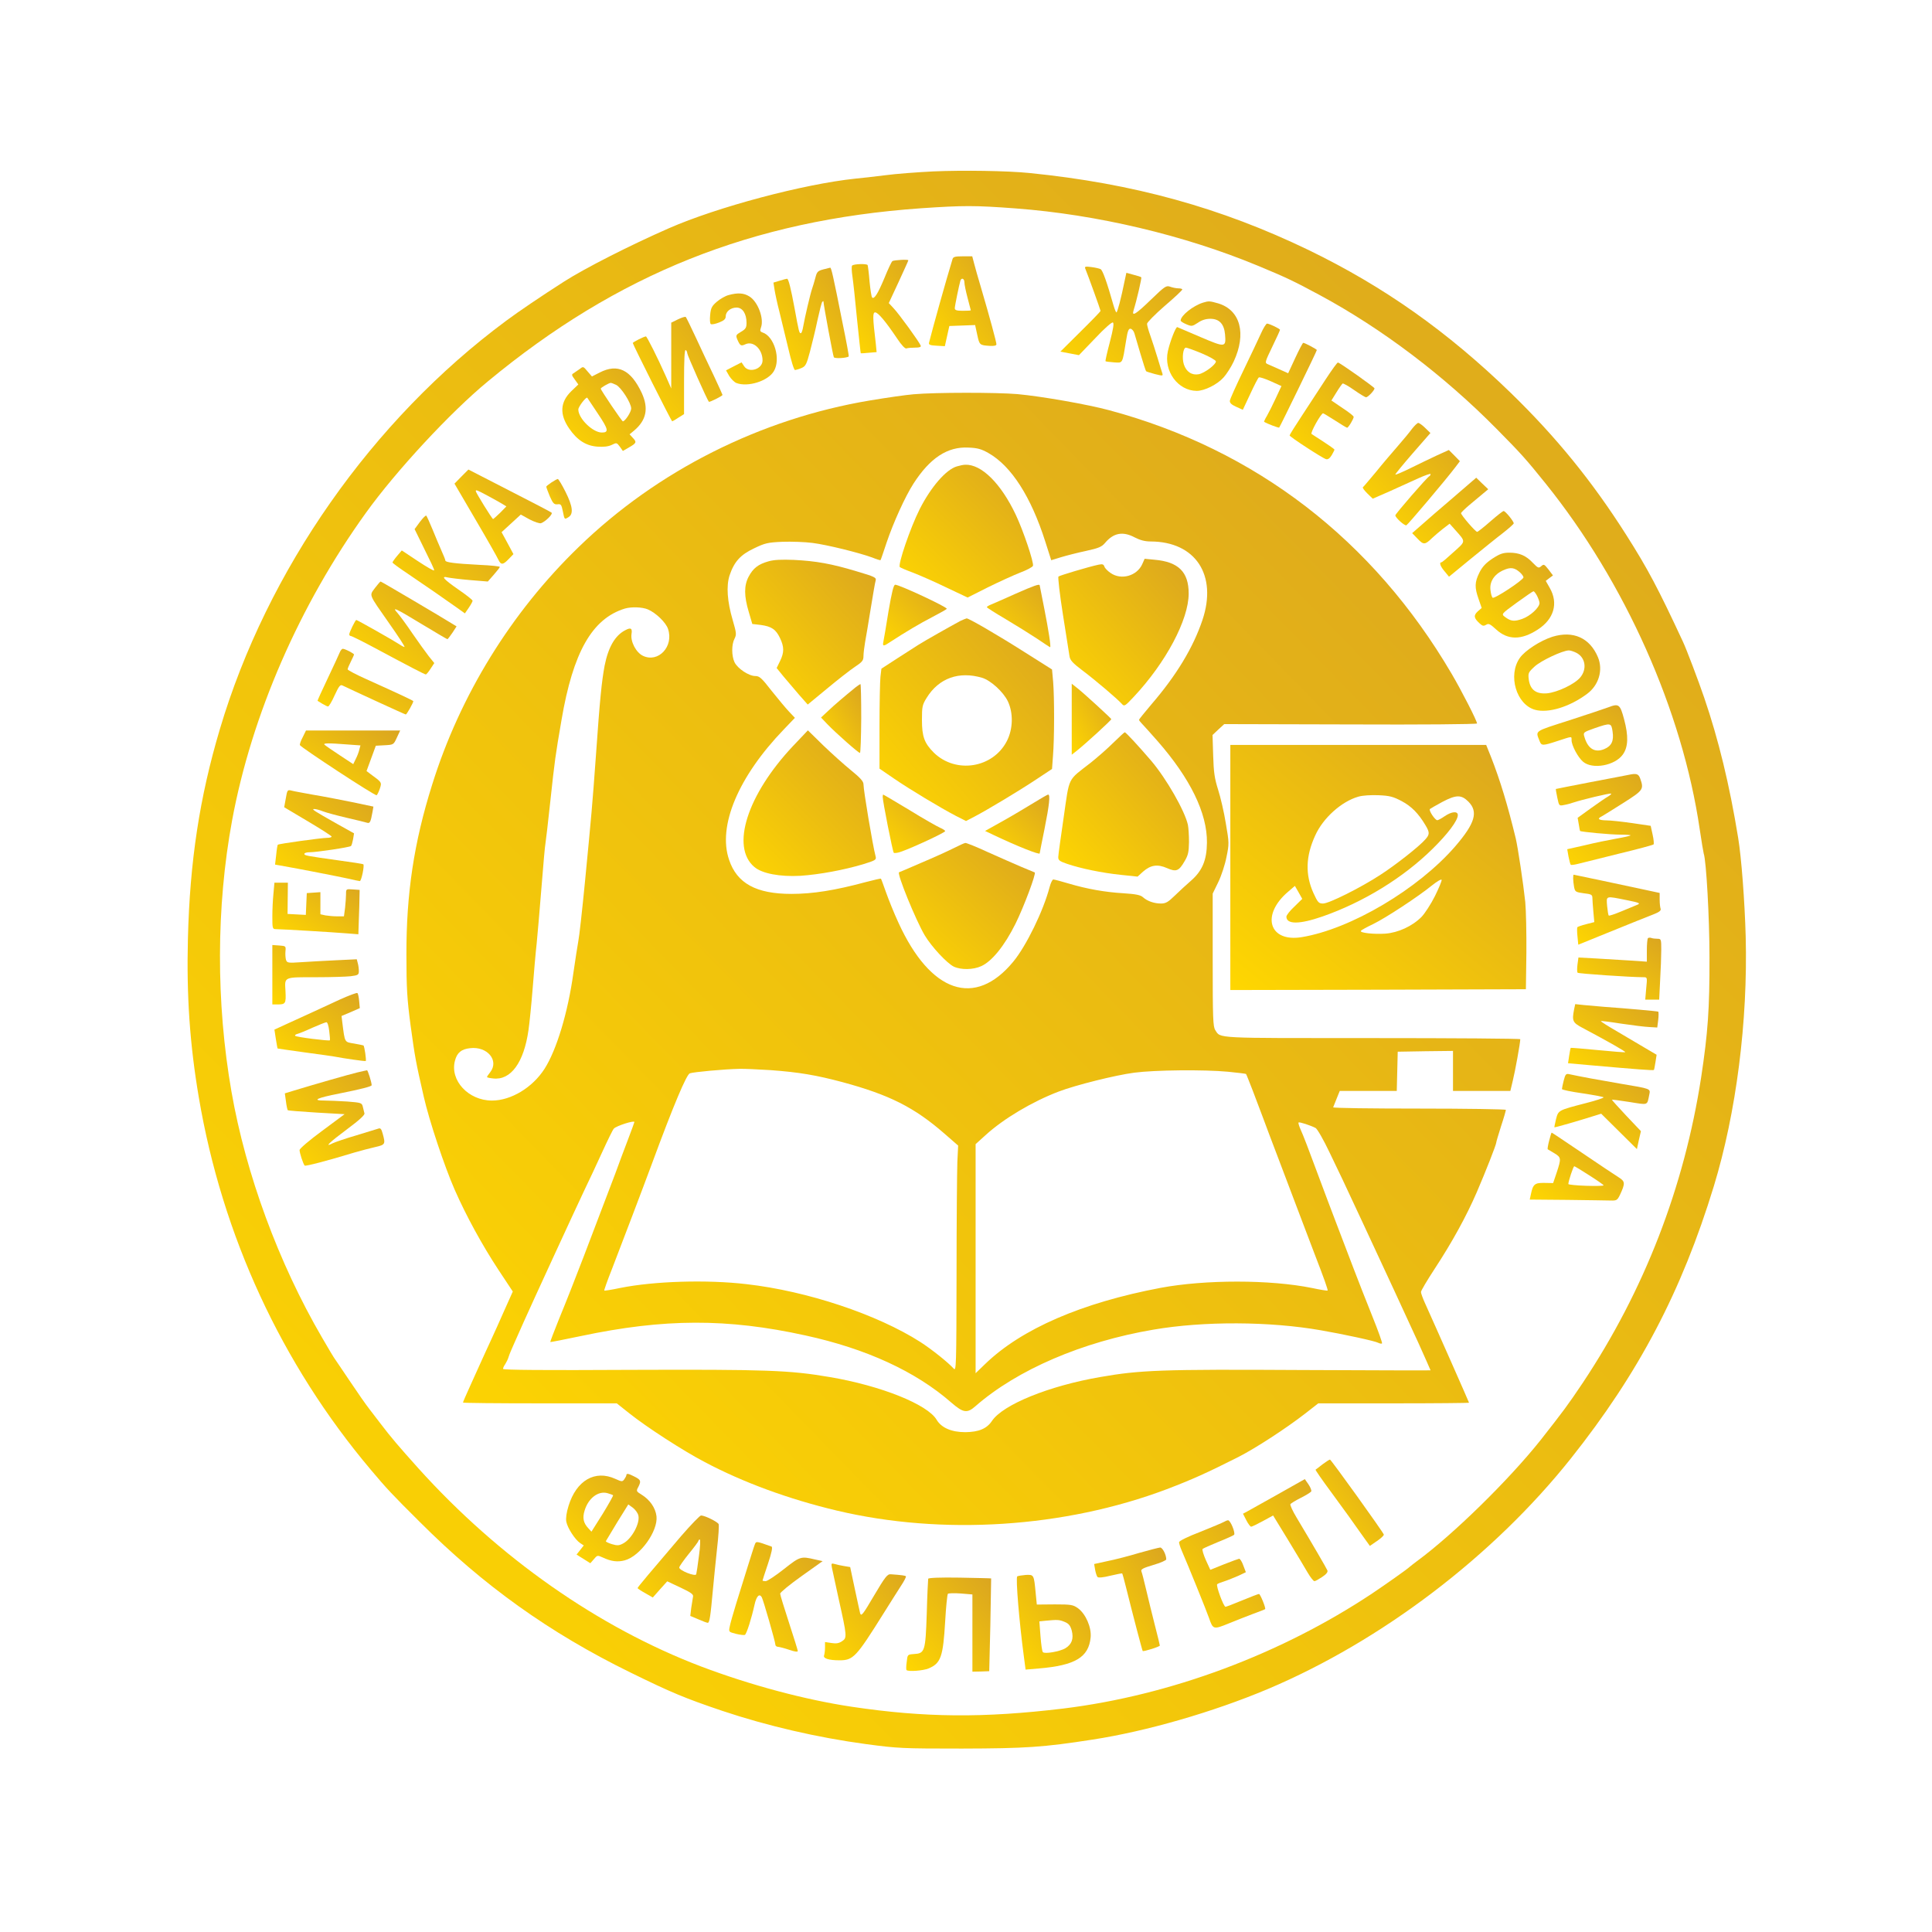 <?xml version="1.0" standalone="no"?>
<!DOCTYPE svg PUBLIC "-//W3C//DTD SVG 20010904//EN"
 "http://www.w3.org/TR/2001/REC-SVG-20010904/DTD/svg10.dtd">
<svg version="1.0" xmlns="http://www.w3.org/2000/svg"
 width="1206pt" height="1206pt" viewBox="0 0 1206 1206"
 preserveAspectRatio="xMidYMid meet">

<defs>
    <!-- Золотистый градиент с анимацией -->
    <linearGradient id="goldGradient" x1="0%" y1="0%" x2="100%" y2="100%">
        <stop offset="0%" stop-color="#FFD700">
            <animate attributeName="stop-color" 
                     values="#FFD700;#FFEC8B;#DAA520;#FFD700" 
                     dur="3s" repeatCount="indefinite"/>
        </stop>
        <stop offset="100%" stop-color="#DAA520">
            <animate attributeName="stop-color" 
                     values="#DAA520;#FFD700;#FFEC8B;#DAA520" 
                     dur="3s" repeatCount="indefinite" begin="1.5s"/>
        </stop>
    </linearGradient>
    
    <!-- Альтернативный золотой градиент -->
    <linearGradient id="shinyGold" x1="0%" y1="0%" x2="100%" y2="100%">
        <stop offset="0%" stop-color="#FFDF00"/>
        <stop offset="50%" stop-color="#FFD700"/>
        <stop offset="100%" stop-color="#B8860B"/>
    </linearGradient>
</defs>

<g transform="translate(0,1206) scale(0.1,-0.1)"
fill="url(#goldGradient)" stroke="none">
<path d="M5825 10990 c-99 -5 -234 -15 -300 -24 -66 -8 -149 -18 -185 -21
-324 -34 -862 -177 -1165 -310 -242 -106 -523 -249 -653 -332 -147 -94 -284
-187 -362 -245 -836 -619 -1493 -1556 -1788 -2551 -126 -424 -187 -823 -199
-1307 -9 -358 12 -660 68 -990 146 -862 516 -1664 1074 -2325 100 -119 132
-153 305 -325 397 -397 809 -692 1315 -940 257 -126 341 -161 575 -240 278
-93 591 -166 895 -207 201 -27 228 -28 600 -28 395 1 507 8 815 56 338 52 753
172 1095 316 711 301 1406 830 1890 1438 424 533 693 1045 893 1700 140 459
213 1029 199 1560 -6 219 -27 495 -47 615 -54 332 -123 615 -212 875 -35 103
-112 306 -133 350 -155 333 -219 454 -353 665 -214 337 -439 613 -722 888
-395 383 -791 663 -1261 891 -549 265 -1095 416 -1743 481 -137 14 -414 18
-601 10z m515 -231 c507 -38 1052 -167 1510 -357 176 -73 225 -96 390 -185
387 -209 772 -500 1102 -834 155 -157 182 -187 306 -341 497 -618 854 -1420
962 -2158 11 -76 23 -145 25 -152 16 -44 36 -404 36 -647 1 -323 -10 -472 -52
-750 -106 -687 -355 -1330 -739 -1907 -96 -143 -121 -176 -263 -357 -198 -249
-547 -591 -772 -756 -22 -17 -42 -32 -45 -35 -11 -12 -150 -110 -235 -167
-572 -380 -1260 -636 -1927 -718 -499 -60 -865 -57 -1321 11 -293 44 -633 135
-942 252 -640 244 -1260 678 -1763 1236 -121 135 -171 193 -237 280 -17 22
-48 62 -69 90 -22 28 -77 107 -123 176 -46 69 -88 130 -92 136 -5 6 -42 67
-81 135 -271 465 -475 1019 -565 1534 -97 555 -96 1154 4 1695 122 658 421
1344 836 1920 187 260 527 627 760 819 810 671 1650 1007 2705 1081 266 18
335 18 590 -1z"/>
<path d="M5946 10443 c-42 -138 -122 -424 -147 -523 -3 -12 8 -16 48 -18 l51
-3 14 63 14 63 81 3 80 3 13 -60 c14 -65 15 -66 78 -70 28 -2 42 2 42 10 0 13
-42 169 -95 349 -19 63 -39 134 -45 158 l-11 42 -59 0 c-47 0 -60 -3 -64 -17z
m74 -145 c0 -13 9 -57 20 -98 11 -41 20 -76 20 -77 0 -2 -22 -3 -50 -3 -39 0
-50 4 -50 16 0 14 27 145 35 172 7 21 25 13 25 -10z"/>
<path d="M5570 10430 c-4 -3 -27 -50 -49 -105 -41 -98 -64 -135 -77 -122 -4 3
-11 48 -16 99 -4 51 -10 97 -12 103 -3 10 -87 8 -97 -3 -4 -4 -3 -34 2 -67 5
-33 18 -154 29 -270 12 -115 22 -210 23 -210 1 -1 24 0 51 3 l48 4 -5 52 c-20
166 -20 196 -4 196 18 0 65 -56 137 -163 27 -41 50 -65 58 -62 8 3 32 5 54 5
29 0 39 4 35 13 -8 22 -137 200 -170 234 l-29 31 61 131 c33 72 61 133 61 136
0 7 -88 2 -100 -5z"/>
<path d="M6775 10382 c14 -33 95 -257 95 -263 0 -3 -57 -62 -126 -130 l-125
-124 58 -11 58 -11 101 105 c58 62 105 103 111 99 8 -5 2 -41 -19 -122 -17
-64 -29 -117 -27 -120 2 -2 26 -5 53 -7 56 -3 51 -14 76 140 9 57 15 72 28 70
8 -2 19 -14 23 -28 4 -14 21 -72 38 -129 17 -58 33 -106 35 -108 2 -3 27 -10
55 -18 48 -12 51 -12 47 3 -3 9 -17 53 -30 97 -13 44 -34 107 -45 139 -12 33
-21 66 -21 75 1 9 50 59 110 111 61 52 110 98 110 103 0 4 -11 7 -24 7 -14 0
-37 5 -51 10 -25 9 -33 4 -120 -80 -95 -92 -122 -109 -109 -67 19 60 52 202
48 206 -3 3 -25 10 -49 16 l-44 12 -11 -51 c-21 -105 -45 -196 -51 -196 -3 0
-11 19 -18 43 -42 148 -68 220 -81 227 -8 4 -34 10 -58 13 -38 5 -43 3 -37
-11z"/>
<path d="M5138 10378 c-33 -9 -39 -15 -48 -51 -6 -23 -15 -53 -20 -67 -12 -34
-47 -185 -56 -237 -4 -24 -10 -43 -15 -43 -10 0 -12 7 -39 155 -23 124 -38
185 -47 185 -3 0 -23 -5 -45 -12 l-40 -12 7 -45 c4 -25 17 -86 30 -136 12 -49
37 -152 55 -227 19 -82 36 -138 43 -138 7 1 25 6 41 13 25 11 31 23 52 102 13
50 35 138 47 197 13 59 26 111 30 114 4 4 7 5 7 3 2 -29 60 -341 65 -349 6
-10 82 -5 93 5 2 2 -15 95 -38 206 -61 307 -71 349 -78 348 -4 -1 -24 -6 -44
-11z"/>
<path d="M4548 10218 c-20 -5 -53 -24 -74 -42 -31 -27 -37 -39 -41 -82 -3 -29
-1 -54 4 -57 6 -4 29 1 52 10 31 12 41 22 41 38 0 30 31 55 68 55 37 0 62 -38
62 -95 0 -30 -5 -39 -34 -56 -32 -19 -34 -22 -24 -47 18 -41 23 -44 51 -31 50
23 107 -31 107 -101 0 -55 -86 -81 -115 -36 l-16 24 -49 -25 -48 -25 20 -35
c12 -19 32 -39 45 -44 71 -27 196 12 233 73 46 75 3 220 -71 243 -14 5 -16 11
-9 30 21 55 -19 163 -73 195 -34 21 -71 24 -129 8z"/>
<path d="M7510 10171 c-62 -19 -140 -81 -140 -112 0 -5 16 -15 35 -23 33 -14
37 -14 72 9 24 17 50 25 78 25 56 0 86 -32 92 -97 7 -83 2 -83 -153 -17 -76
32 -141 60 -145 62 -9 4 -46 -91 -59 -151 -27 -124 63 -246 180 -247 49 0 129
40 168 84 19 21 47 65 63 99 81 174 42 321 -96 363 -53 15 -59 16 -95 5z m-8
-317 c48 -20 88 -43 88 -50 0 -20 -71 -73 -107 -80 -43 -8 -78 15 -93 61 -13
40 -5 105 13 105 6 0 51 -16 99 -36z"/>
<path d="M4233 10067 l-43 -21 0 -205 0 -206 -33 75 c-52 117 -119 250 -125
250 -11 0 -81 -35 -82 -41 0 -9 241 -489 246 -489 2 0 20 10 39 23 l35 22 0
203 c0 133 3 201 10 197 6 -3 10 -13 10 -20 0 -12 125 -293 135 -303 4 -4 85
36 85 43 0 2 -24 55 -53 117 -30 62 -80 169 -112 238 -32 69 -61 128 -64 131
-3 4 -25 -3 -48 -14z"/>
<path d="M7871 9978 c-16 -35 -65 -139 -110 -232 -45 -93 -83 -177 -84 -188
-1 -13 10 -24 39 -37 l42 -19 46 98 c25 54 49 101 54 104 6 3 39 -8 75 -24
l66 -30 -35 -75 c-19 -41 -44 -91 -55 -110 -12 -20 -20 -37 -18 -38 16 -11 90
-39 94 -36 6 7 235 477 235 484 0 5 -75 45 -85 45 -3 0 -26 -43 -50 -95 l-44
-95 -58 26 c-32 14 -64 28 -70 31 -19 8 -17 13 32 115 25 51 45 96 45 99 0 7
-67 39 -81 39 -5 0 -23 -28 -38 -62z"/>
<path d="M8275 9692 c-38 -59 -105 -160 -147 -225 -43 -65 -78 -121 -78 -125
1 -9 205 -142 227 -148 12 -4 24 5 36 25 9 16 17 31 17 34 0 4 -34 28 -143 98
-9 7 59 129 72 129 3 0 37 -21 75 -45 38 -25 72 -45 75 -45 8 0 41 55 41 68 0
5 -31 30 -70 55 l-69 47 31 50 c17 28 35 53 39 56 4 2 37 -16 72 -41 36 -25
69 -45 74 -45 12 0 53 43 53 56 -1 7 -207 154 -228 161 -4 2 -38 -46 -77 -105z"/>
<path d="M3615 9754 c-11 -8 -27 -19 -35 -24 -13 -7 -12 -13 8 -39 l22 -31
-44 -42 c-70 -68 -74 -145 -13 -233 49 -72 105 -108 176 -113 41 -3 69 1 90
11 30 15 31 14 50 -11 l19 -27 38 22 c47 27 50 33 24 60 l-20 22 28 23 c77 65
92 139 48 235 -68 145 -150 185 -262 128 l-49 -25 -26 30 c-29 35 -28 34 -54
14z m230 -96 c31 -14 95 -113 95 -148 0 -22 -38 -80 -52 -80 -6 0 -138 195
-138 204 0 6 50 35 62 36 4 0 19 -5 33 -12z m-113 -180 c66 -98 70 -118 25
-118 -57 0 -147 88 -147 144 0 17 49 81 56 73 1 -1 31 -46 66 -99z"/>
<path d="M5704 9599 c-50 -4 -173 -22 -275 -39 -681 -114 -1326 -438 -1817
-915 -421 -407 -741 -926 -915 -1485 -113 -359 -161 -678 -160 -1060 0 -207 4
-275 26 -441 27 -197 32 -226 82 -444 34 -150 129 -435 193 -581 73 -166 173
-348 273 -500 l90 -136 -52 -116 c-28 -64 -66 -148 -84 -187 -18 -38 -42 -92
-55 -120 -12 -27 -44 -98 -71 -157 -27 -59 -49 -110 -49 -113 0 -3 216 -5 480
-5 l480 0 78 -62 c109 -87 336 -234 472 -305 242 -128 524 -231 822 -302 660
-157 1423 -108 2061 133 160 61 251 102 447 201 108 55 297 178 417 271 l82
64 470 0 c259 0 471 2 471 4 0 3 -201 458 -276 624 -13 29 -24 59 -24 67 0 8
38 72 85 144 109 166 198 328 263 478 56 130 122 298 122 311 0 5 14 51 30
102 17 51 30 97 30 102 0 4 -243 8 -541 8 -297 0 -539 3 -537 8 2 4 11 28 22
55 l19 47 178 0 178 0 3 123 3 122 173 3 172 2 0 -125 0 -125 179 0 179 0 15
63 c14 55 47 237 47 260 0 4 -418 7 -928 7 -992 0 -941 -3 -976 50 -14 22 -16
71 -16 438 l0 414 35 72 c19 39 42 109 51 156 17 82 17 89 -4 210 -11 69 -33
163 -48 210 -22 69 -28 109 -31 213 l-4 129 36 34 37 34 789 -2 c434 -2 789 1
789 6 0 16 -95 202 -159 311 -490 835 -1222 1398 -2136 1644 -137 37 -423 87
-575 101 -131 11 -511 11 -646 -1z m466 -367 c143 -81 266 -273 355 -553 l37
-116 62 19 c33 10 103 28 155 39 78 17 98 25 119 50 53 63 111 74 186 34 33
-17 63 -25 99 -25 280 -1 417 -210 323 -490 -58 -173 -163 -346 -318 -526 -43
-51 -78 -94 -78 -97 0 -3 7 -13 16 -22 9 -9 53 -58 98 -109 206 -235 312 -452
310 -636 -1 -109 -29 -176 -100 -238 -27 -23 -72 -65 -100 -92 -42 -41 -57
-50 -87 -50 -43 0 -85 15 -112 39 -15 14 -44 20 -121 25 -119 7 -229 27 -344
61 -46 14 -89 25 -95 25 -6 0 -16 -21 -23 -47 -39 -149 -146 -368 -227 -466
-239 -290 -517 -195 -717 244 -27 58 -61 143 -77 188 -16 45 -30 84 -32 86 -2
2 -44 -8 -94 -21 -193 -52 -331 -74 -465 -74 -220 0 -340 66 -389 213 -72 211
57 518 342 814 l69 72 -36 38 c-20 21 -69 80 -109 130 -63 81 -76 93 -102 93
-41 0 -111 47 -130 86 -19 41 -19 111 0 147 13 26 12 36 -11 115 -35 119 -41
214 -20 280 29 86 68 129 153 169 68 33 86 37 177 41 56 2 140 -1 187 -7 94
-12 294 -62 373 -91 27 -11 51 -18 52 -17 2 1 19 52 39 112 42 124 115 285
167 366 103 160 212 232 343 225 56 -2 81 -9 125 -34z m-2126 -976 c50 -21
113 -82 126 -122 37 -110 -61 -213 -156 -168 -43 20 -79 88 -72 136 6 36 -4
43 -39 24 -64 -33 -106 -106 -129 -222 -18 -98 -29 -202 -54 -559 -23 -318
-27 -361 -69 -795 -17 -173 -35 -337 -41 -365 -5 -27 -19 -117 -31 -200 -34
-246 -105 -480 -180 -597 -75 -117 -209 -198 -328 -198 -147 0 -264 126 -231
249 13 50 40 72 94 78 108 13 183 -77 126 -150 -11 -14 -20 -27 -20 -30 0 -3
17 -7 38 -9 110 -13 192 98 221 302 6 41 18 158 26 260 8 102 19 228 25 280 5
52 19 210 30 350 11 140 22 264 25 276 2 11 16 128 30 260 28 261 32 288 70
509 72 424 191 633 395 696 41 12 108 10 144 -5z m766 -2876 c177 -13 284 -31
449 -75 292 -79 448 -157 636 -321 l86 -75 -5 -102 c-2 -56 -5 -374 -5 -706
-1 -575 -2 -602 -18 -584 -34 38 -138 121 -208 166 -269 172 -706 318 -1085
361 -247 29 -578 19 -790 -24 -52 -11 -96 -18 -98 -16 -2 2 20 64 49 137 65
169 185 483 250 659 134 363 214 552 235 560 21 8 213 26 309 28 28 1 115 -3
195 -8z m2855 -10 c60 -6 111 -12 113 -14 4 -4 74 -186 107 -276 13 -36 58
-155 100 -265 42 -110 98 -258 125 -330 27 -71 70 -184 95 -250 60 -155 86
-228 82 -231 -2 -2 -45 5 -97 16 -261 53 -667 53 -945 1 -492 -93 -869 -256
-1096 -476 l-59 -57 0 715 0 715 63 57 c112 102 290 208 455 271 104 40 356
103 472 118 128 17 436 20 585 6z m-3705 -314 c0 -2 -18 -52 -41 -112 -23 -60
-58 -154 -78 -209 -33 -88 -72 -190 -196 -515 -57 -148 -101 -261 -158 -400
-30 -74 -53 -136 -52 -137 0 -2 86 15 191 37 520 110 914 111 1401 4 381 -83
689 -225 911 -419 75 -65 99 -69 152 -22 260 227 667 402 1110 477 315 54 726
52 1045 -4 139 -24 339 -67 358 -78 10 -5 21 -7 24 -4 3 3 -24 79 -60 168 -36
90 -89 224 -117 298 -62 163 -80 211 -119 312 -17 43 -66 175 -111 295 -44
120 -89 237 -100 259 -10 23 -17 44 -14 47 5 5 75 -18 106 -34 11 -6 50 -74
87 -152 71 -147 76 -157 211 -447 78 -166 316 -681 345 -745 33 -73 75 -168
75 -169 0 -1 -364 0 -808 2 -871 5 -1004 0 -1255 -44 -319 -55 -607 -172 -675
-274 -32 -48 -82 -69 -166 -70 -86 0 -149 27 -179 77 -56 96 -348 213 -667
267 -253 43 -389 48 -1245 45 -540 -3 -795 -1 -795 6 0 6 6 19 14 30 7 11 17
31 21 45 4 14 20 52 35 85 15 33 42 94 60 135 47 106 323 705 380 825 27 55
76 161 110 235 34 74 66 140 72 145 15 17 128 53 128 41z"/>
<path d="M5974 9149 c-68 -19 -163 -129 -233 -267 -59 -117 -138 -349 -124
-362 5 -4 42 -20 83 -35 41 -16 135 -57 207 -92 l133 -63 127 64 c71 35 161
76 202 92 40 15 76 34 79 42 7 19 -60 219 -107 318 -93 197 -215 317 -316 313
-11 0 -34 -5 -51 -10z"/>
<path d="M4797 8556 c-64 -18 -96 -43 -124 -96 -29 -55 -29 -120 1 -220 l22
-75 52 -6 c67 -9 95 -27 121 -82 26 -55 27 -89 0 -144 l-21 -43 43 -53 c24
-28 68 -80 97 -114 l54 -61 120 99 c66 55 144 116 174 136 47 31 54 40 54 68
0 17 5 56 10 86 6 30 21 124 35 209 14 85 27 164 31 176 5 19 -5 24 -120 58
-156 47 -251 64 -391 71 -77 3 -124 1 -158 -9z"/>
<path d="M7130 8538 c-33 -73 -131 -101 -197 -55 -18 12 -36 30 -39 40 -5 15
-12 17 -37 12 -61 -13 -242 -67 -250 -74 -4 -4 8 -111 28 -237 20 -126 38
-243 41 -260 4 -26 20 -43 82 -90 81 -61 215 -175 244 -207 16 -18 19 -17 75
43 201 214 343 482 343 645 0 135 -64 198 -213 211 l-62 6 -15 -34z"/>
<path d="M5546 8243 c-15 -93 -29 -178 -32 -190 -6 -29 1 -29 45 1 89 58 184
115 264 156 48 25 87 47 87 50 0 12 -295 150 -322 150 -10 0 -21 -46 -42 -167z"/>
<path d="M6340 8354 c-69 -31 -137 -61 -152 -67 -16 -6 -28 -14 -28 -17 0 -3
53 -37 118 -75 64 -38 152 -93 196 -122 43 -29 79 -53 81 -53 7 0 -10 107 -36
239 -16 79 -29 145 -29 147 0 11 -37 -2 -150 -52z"/>
<path d="M5995 8184 c-51 -27 -228 -127 -262 -149 -17 -11 -76 -49 -131 -84
l-100 -65 -6 -50 c-3 -28 -6 -169 -6 -312 l0 -262 89 -61 c99 -68 292 -184
388 -234 l63 -32 52 27 c84 44 280 162 387 233 l98 65 6 82 c9 107 9 364 1
462 l-7 77 -171 108 c-178 113 -348 211 -362 211 -5 -1 -22 -8 -39 -16z m136
-355 c54 -17 131 -87 160 -146 35 -74 33 -173 -6 -249 -87 -169 -319 -206
-456 -72 -59 59 -74 100 -74 204 0 83 2 94 30 139 76 122 201 167 346 124z"/>
<path d="M5340 7769 c-71 -58 -130 -108 -170 -146 l-45 -42 40 -42 c53 -55
193 -179 203 -179 4 0 7 97 8 215 0 118 -2 215 -5 215 -3 -1 -17 -10 -31 -21z"/>
<path d="M6690 7570 l0 -221 27 21 c54 42 221 195 220 201 -3 7 -163 154 -209
191 l-38 30 0 -222z"/>
<path d="M4950 7403 c-286 -304 -390 -630 -241 -755 48 -41 160 -62 287 -55
119 8 270 36 391 72 78 24 84 28 79 48 -18 67 -76 413 -76 452 0 17 -20 40
-77 86 -43 35 -121 105 -174 156 l-96 94 -93 -98z"/>
<path d="M6950 7424 c-36 -36 -101 -93 -144 -127 -144 -112 -129 -81 -166
-337 -18 -124 -34 -236 -34 -249 -1 -20 7 -27 54 -43 84 -29 220 -57 336 -69
l105 -11 34 31 c48 42 91 48 150 22 57 -25 74 -19 110 44 22 37 26 57 27 119
0 41 -3 89 -7 108 -20 88 -134 287 -228 398 -77 90 -160 180 -166 179 -3 0
-35 -30 -71 -65z"/>
<path d="M5510 7086 c0 -28 62 -341 69 -349 4 -4 27 -1 50 8 73 26 271 118
271 127 0 4 -15 14 -32 21 -18 8 -105 57 -192 111 -88 53 -161 96 -163 96 -1
0 -3 -6 -3 -14z"/>
<path d="M6435 7038 c-55 -34 -142 -85 -193 -113 l-93 -52 57 -27 c143 -68
284 -124 284 -113 0 1 13 70 30 152 30 150 37 215 23 215 -5 0 -53 -28 -108
-62z"/>
<path d="M5950 6764 c-36 -18 -126 -59 -200 -90 -74 -32 -136 -59 -138 -59
-14 -9 105 -300 160 -393 43 -72 139 -175 182 -196 45 -21 121 -20 171 3 67
30 146 128 214 265 52 105 130 313 120 320 -2 1 -40 17 -84 35 -44 19 -138 60
-209 92 -71 33 -134 58 -140 57 -6 0 -40 -16 -76 -34z"/>
<path d="M8814 9383 c-15 -21 -55 -69 -89 -108 -33 -38 -95 -110 -135 -160
-41 -49 -78 -93 -82 -96 -5 -3 8 -20 27 -39 l34 -33 103 45 c57 26 138 62 181
82 42 19 77 31 77 27 0 -5 -3 -11 -7 -13 -13 -5 -213 -236 -213 -245 0 -14 57
-66 69 -62 9 4 244 281 306 363 l28 37 -34 35 -35 35 -75 -34 c-40 -19 -116
-55 -166 -80 -51 -25 -93 -43 -93 -39 0 4 49 64 109 133 l110 126 -33 32 c-17
17 -37 31 -43 31 -6 0 -23 -17 -39 -37z"/>
<path d="M2880 9085 l-43 -44 131 -224 c73 -124 137 -237 143 -251 16 -34 29
-33 65 5 l29 30 -37 69 -37 68 60 55 60 55 54 -30 c31 -16 63 -27 72 -24 27 9
76 57 66 66 -4 4 -123 66 -264 138 l-255 131 -44 -44z m167 -121 c37 -20 78
-43 91 -51 l23 -14 -39 -40 c-22 -21 -42 -39 -44 -39 -6 0 -108 165 -108 174
0 10 6 8 77 -30z"/>
<path d="M9070 8953 c-80 -68 -170 -146 -200 -173 l-55 -48 34 -35 c37 -39 46
-39 91 5 14 13 44 39 67 57 l42 32 33 -37 c69 -78 70 -70 -8 -140 -38 -35 -72
-64 -76 -64 -16 0 -7 -26 20 -57 l27 -33 135 111 c74 60 165 134 202 162 37
29 67 56 67 60 1 12 -52 77 -63 77 -5 0 -42 -29 -83 -65 -41 -36 -78 -65 -82
-65 -11 0 -101 105 -101 117 1 4 25 28 55 53 30 25 68 57 85 71 l30 25 -38 36
-37 36 -145 -125z"/>
<path d="M3443 9049 c-18 -12 -33 -24 -33 -27 0 -4 10 -31 22 -60 20 -45 27
-52 48 -50 21 3 25 -2 33 -42 11 -55 10 -54 36 -38 32 20 26 68 -19 158 -22
44 -44 80 -48 80 -4 0 -22 -10 -39 -21z"/>
<path d="M2621 8802 l-33 -45 30 -61 c77 -156 92 -187 92 -196 0 -6 -45 20
-101 57 l-101 67 -29 -34 c-16 -19 -29 -38 -29 -41 0 -4 44 -36 98 -72 109
-74 221 -151 301 -208 l53 -38 24 35 c13 19 24 39 24 44 0 5 -40 37 -90 71
-92 64 -111 86 -63 74 15 -3 77 -11 137 -16 l111 -9 37 42 c21 24 38 46 38 49
0 4 -57 10 -127 13 -156 8 -213 16 -213 27 0 5 -11 32 -24 61 -13 29 -38 89
-56 133 -18 44 -36 83 -39 86 -3 4 -21 -14 -40 -39z"/>
<path d="M9316 8573 c-42 -28 -63 -51 -81 -87 -30 -60 -31 -93 -5 -166 l19
-55 -25 -22 c-27 -25 -24 -42 14 -76 16 -15 24 -16 39 -7 15 10 25 5 62 -29
73 -67 157 -68 260 -1 101 65 130 164 75 260 l-25 44 22 17 23 17 -28 37 c-26
33 -29 35 -45 21 -16 -14 -20 -13 -52 20 -43 46 -85 64 -147 64 -40 0 -60 -7
-106 -37z m172 -86 c12 -11 22 -25 22 -31 -1 -17 -183 -137 -193 -127 -5 5
-11 26 -13 47 -7 52 23 99 79 124 46 21 70 18 105 -13z m107 -147 c8 -16 15
-36 15 -44 0 -28 -57 -81 -107 -99 -51 -18 -72 -16 -110 13 -22 17 -21 18 75
88 53 38 100 71 104 71 4 1 14 -12 23 -29z"/>
<path d="M2340 8389 c-35 -49 -42 -32 90 -221 55 -78 98 -144 95 -146 -2 -2
-16 5 -32 16 -28 19 -262 152 -269 152 -6 0 -44 -78 -44 -90 0 -5 4 -10 10
-10 5 0 74 -34 152 -76 220 -118 309 -164 316 -164 4 0 17 16 30 36 l23 35
-34 42 c-18 23 -64 87 -102 142 -37 55 -80 113 -94 129 -37 41 -16 32 157 -73
83 -50 152 -91 155 -91 2 0 16 18 31 40 l26 40 -23 14 c-70 44 -447 266 -451
266 -3 0 -19 -19 -36 -41z"/>
<path d="M9690 8085 c-75 -24 -171 -86 -203 -132 -76 -108 -22 -292 96 -324
82 -22 214 18 323 99 74 54 102 149 69 229 -51 122 -155 168 -285 128z m150
-100 c57 -29 68 -102 24 -154 -35 -42 -143 -93 -208 -99 -68 -5 -104 22 -113
86 -5 40 -3 45 36 81 40 37 174 100 214 101 10 0 31 -7 47 -15z"/>
<path d="M2121 7988 c-5 -13 -39 -86 -75 -162 -37 -77 -65 -140 -64 -141 2 0
15 -9 30 -18 15 -9 31 -17 36 -17 5 0 24 31 41 70 27 58 35 68 49 61 47 -23
390 -181 395 -181 6 0 47 73 47 83 0 4 -86 44 -292 137 -65 29 -118 57 -118
62 0 5 9 26 20 48 11 22 20 42 20 44 0 7 -56 36 -70 36 -6 0 -14 -10 -19 -22z"/>
<path d="M10040 7645 c-19 -7 -128 -44 -243 -81 -227 -73 -212 -63 -186 -131
11 -29 19 -29 113 2 92 30 86 30 86 5 0 -33 40 -108 72 -135 59 -50 199 -24
248 45 34 47 36 116 8 220 -25 94 -33 100 -98 75z m26 -151 c9 -59 -6 -91 -52
-110 -59 -25 -103 3 -124 77 -8 27 -7 28 63 53 102 35 105 34 113 -20z"/>
<path d="M1890 7459 c-12 -22 -20 -45 -18 -50 5 -14 470 -319 479 -313 4 2 13
21 20 41 13 40 13 39 -58 91 l-25 19 29 79 29 79 55 3 c55 3 56 3 76 47 l21
45 -294 0 -294 0 -20 -41z m277 -46 l83 -6 -7 -26 c-3 -14 -13 -41 -22 -58
l-16 -33 -85 56 c-47 31 -89 60 -94 65 -12 11 26 11 141 2z"/>
<path d="M7680 6645 l0 -765 923 2 922 3 3 225 c1 124 -2 268 -7 320 -12 114
-46 339 -59 395 -50 207 -98 365 -154 508 l-31 77 -798 0 -799 0 0 -765z
m1070 414 c60 -32 104 -76 148 -150 27 -45 27 -58 -1 -89 -37 -43 -187 -161
-282 -222 -121 -79 -319 -178 -356 -178 -27 0 -33 6 -60 65 -52 115 -49 230
11 360 49 109 164 212 269 242 27 8 79 11 127 9 69 -3 91 -9 144 -37z m416 -3
c63 -63 42 -135 -82 -279 -231 -267 -653 -517 -959 -567 -203 -33 -255 138
-85 283 l43 37 23 -40 23 -41 -49 -48 c-28 -26 -50 -54 -50 -63 0 -49 81 -49
225 1 255 89 503 241 686 421 97 95 159 178 159 212 0 26 -38 23 -82 -7 -20
-14 -41 -25 -46 -25 -14 0 -55 61 -46 70 5 4 40 24 77 44 87 46 119 46 163 2z
m-209 -590 c-25 -50 -63 -108 -83 -129 -57 -58 -146 -99 -226 -105 -73 -5
-161 5 -153 17 2 5 37 24 77 43 78 38 278 169 368 242 30 24 57 40 59 34 2 -6
-17 -51 -42 -102z"/>
<path d="M10165 7223 c-11 -2 -117 -23 -235 -45 -118 -23 -216 -42 -218 -43
-1 -1 3 -26 9 -54 11 -52 11 -52 42 -46 18 3 43 10 57 15 50 17 232 61 237 56
3 -2 -6 -10 -19 -18 -13 -7 -61 -40 -107 -73 l-83 -60 7 -40 c3 -21 7 -40 8
-42 7 -6 189 -23 251 -23 38 0 67 -2 64 -5 -3 -3 -43 -12 -89 -20 -46 -8 -134
-26 -195 -41 l-111 -25 8 -46 c5 -26 11 -48 14 -51 2 -3 24 0 47 6 24 6 138
34 253 63 116 28 213 54 217 58 3 3 1 31 -6 61 l-12 55 -115 17 c-63 9 -135
17 -161 17 -51 1 -61 10 -28 26 10 6 71 43 135 84 123 78 127 84 104 150 -11
31 -23 35 -74 24z"/>
<path d="M1784 7076 l-10 -55 148 -88 c81 -48 148 -91 148 -95 0 -5 -13 -8
-28 -8 -33 0 -303 -37 -308 -43 -2 -2 -7 -31 -10 -64 l-7 -60 34 -6 c115 -20
364 -69 419 -81 36 -9 70 -15 76 -16 10 0 30 97 22 105 -2 2 -70 13 -153 24
-208 29 -215 31 -215 41 0 6 15 10 33 10 43 0 250 31 258 39 4 3 9 22 13 42
l6 37 -102 57 c-151 85 -166 95 -146 95 10 0 35 -7 55 -15 21 -8 88 -26 148
-40 61 -14 118 -28 127 -31 17 -5 22 5 33 66 l6 35 -133 28 c-73 15 -182 36
-243 46 -60 11 -122 22 -136 26 -24 6 -26 4 -35 -49z"/>
<path d="M9820 6576 c0 -13 3 -37 6 -54 6 -29 10 -31 60 -38 46 -5 54 -9 54
-28 0 -11 3 -50 6 -86 l6 -66 -51 -13 c-28 -7 -53 -16 -55 -19 -2 -4 -2 -30 1
-58 l5 -51 207 84 c113 46 230 93 259 104 39 15 52 25 48 36 -3 8 -6 34 -6 57
l0 42 -107 23 c-121 26 -427 91 -430 91 -2 0 -3 -11 -3 -24z m335 -135 c80
-16 87 -20 65 -29 -14 -6 -58 -24 -99 -41 -41 -17 -76 -29 -79 -26 -3 3 -7 30
-10 60 -5 65 -12 63 123 36z"/>
<path d="M1707 6483 c-4 -38 -7 -103 -7 -145 0 -74 1 -78 23 -78 34 0 353 -19
438 -26 l76 -6 3 94 c2 51 4 113 4 138 l1 45 -42 3 c-43 3 -43 3 -43 -30 0
-18 -3 -57 -6 -85 l-7 -53 -42 0 c-23 0 -57 3 -74 6 l-31 7 0 69 0 69 -42 -3
-43 -3 -3 -68 -3 -68 -57 3 -57 3 1 98 1 97 -42 0 -42 0 -6 -67z"/>
<path d="M10287 6204 c-4 -4 -7 -39 -7 -77 l0 -70 -102 7 c-57 3 -153 9 -214
13 l-111 6 -6 -44 c-3 -24 -3 -47 1 -51 6 -6 333 -28 411 -28 24 0 24 -1 17
-70 l-6 -70 43 0 44 0 6 122 c4 66 7 152 7 190 0 65 -1 68 -24 68 -13 0 -31 2
-38 5 -8 3 -17 2 -21 -1z"/>
<path d="M1700 5976 l0 -186 29 0 c54 0 57 4 53 84 -5 90 -15 86 198 86 85 0
179 3 208 6 48 6 52 9 52 33 0 14 -3 37 -7 50 l-6 23 -126 -6 c-69 -3 -167 -9
-217 -12 -88 -6 -92 -5 -99 15 -3 12 -5 36 -3 54 3 31 2 32 -39 35 l-43 3 0
-185z"/>
<path d="M2120 5820 c-58 -27 -130 -60 -160 -74 -30 -14 -98 -45 -151 -69
l-96 -44 9 -59 c5 -32 10 -59 11 -59 1 -1 76 -11 167 -24 91 -12 174 -24 185
-26 62 -12 195 -31 198 -28 5 4 -8 92 -14 97 -2 1 -29 7 -59 12 -60 10 -57 3
-73 130 l-5 42 57 24 57 25 -4 44 c-2 24 -7 47 -11 50 -3 4 -53 -15 -111 -41z
m-65 -195 c4 -31 6 -57 4 -59 -7 -5 -209 20 -216 28 -4 4 2 9 13 12 12 3 54
20 95 39 41 18 79 33 86 34 7 1 14 -21 18 -54z"/>
<path d="M9826 5760 c-14 -73 -10 -83 52 -116 160 -85 271 -148 267 -152 -2
-2 -78 4 -170 13 -91 9 -168 15 -170 14 -2 -2 -6 -25 -10 -50 l-7 -46 134 -12
c294 -26 399 -34 402 -30 2 2 6 25 10 50 l7 45 -68 40 c-37 22 -116 69 -176
104 -59 34 -106 64 -104 66 2 2 59 -5 128 -16 68 -10 147 -20 174 -21 l50 -3
6 47 c3 27 3 50 0 52 -6 3 -196 20 -336 30 -38 3 -95 8 -126 11 l-56 6 -7 -32z"/>
<path d="M2228 5365 c-53 -13 -253 -70 -391 -112 l-59 -18 7 -50 c3 -27 9 -52
11 -55 3 -3 84 -9 180 -15 l175 -10 -140 -104 c-79 -58 -141 -111 -141 -120 0
-18 23 -88 32 -97 6 -5 148 32 308 81 42 12 101 28 133 35 62 14 64 18 46 83
-8 30 -14 37 -27 32 -9 -3 -71 -22 -137 -42 -66 -19 -132 -42 -147 -49 -58
-30 -23 4 87 86 77 57 113 90 110 100 -2 8 -7 27 -10 41 -6 25 -10 26 -97 33
-50 3 -113 6 -140 6 -85 0 -52 16 90 44 139 28 202 44 202 52 0 18 -24 94 -29
93 -3 0 -32 -7 -63 -14z"/>
<path d="M9761 5315 c-6 -24 -11 -48 -11 -53 0 -5 59 -17 130 -27 72 -11 130
-22 130 -25 0 -4 -48 -20 -107 -35 -178 -46 -175 -45 -190 -101 -6 -26 -11
-49 -10 -51 3 -2 149 40 247 71 l45 14 111 -110 112 -111 12 56 13 56 -92 97
c-50 53 -90 98 -89 99 2 2 51 -5 110 -14 119 -19 109 -23 123 45 8 39 13 37
-178 69 -135 23 -259 46 -323 60 -19 4 -23 -2 -33 -40z"/>
<path d="M9670 4939 c-7 -27 -11 -51 -9 -53 2 -1 21 -13 42 -25 43 -26 43 -33
14 -121 l-22 -65 -55 1 c-60 1 -71 -8 -84 -72 l-7 -32 233 -2 c128 -2 251 -3
273 -4 36 -1 41 2 57 35 34 73 33 84 -8 110 -21 13 -123 81 -226 151 -104 70
-190 128 -192 128 -2 0 -9 -23 -16 -51z m251 -216 c49 -31 89 -59 89 -62 0 -4
-49 -5 -110 -3 -60 2 -110 7 -110 11 0 17 31 111 37 111 3 0 46 -26 94 -57z"/>
<path d="M8255 2919 c-21 -17 -41 -32 -43 -33 -2 -2 41 -64 95 -137 54 -74
105 -144 113 -155 8 -12 41 -58 73 -103 l58 -81 45 31 c25 17 44 35 42 40 -6
18 -330 469 -336 468 -4 0 -25 -14 -47 -30z"/>
<path d="M3910 2852 c0 -5 -6 -16 -13 -26 -12 -16 -15 -16 -57 3 -126 57 -242
-10 -291 -169 -13 -42 -18 -77 -14 -99 8 -40 54 -111 86 -133 l23 -15 -22 -28
-23 -29 43 -27 43 -27 22 25 c21 25 22 26 55 11 53 -25 93 -30 138 -18 96 26
208 182 198 275 -6 52 -41 103 -93 135 -34 21 -35 22 -19 51 17 35 14 42 -28
63 -35 18 -48 20 -48 8z m-83 -126 c2 -2 -27 -54 -65 -116 l-70 -111 -21 23
c-29 31 -36 63 -22 108 23 78 86 126 144 109 16 -5 32 -10 34 -13z m158 -127
c11 -49 -43 -147 -96 -174 -24 -13 -36 -14 -69 -4 -23 7 -39 15 -38 19 2 3 34
56 71 118 l69 111 29 -21 c15 -12 31 -33 34 -49z"/>
<path d="M7980 2734 c-91 -51 -178 -100 -193 -108 l-28 -15 21 -41 c11 -22 25
-40 30 -40 5 0 38 16 73 35 l64 35 93 -152 c51 -84 107 -177 123 -205 17 -29
36 -53 42 -53 6 0 27 12 48 26 26 17 37 31 33 41 -6 14 -84 149 -193 331 -24
40 -41 77 -38 83 4 5 33 23 65 39 32 16 61 34 65 40 3 5 -4 25 -17 44 l-23 33
-165 -93z"/>
<path d="M4253 2473 c-194 -227 -273 -321 -273 -326 0 -3 21 -17 48 -32 l47
-27 45 51 45 50 83 -39 c66 -31 82 -43 78 -57 -2 -10 -7 -41 -11 -69 l-6 -51
50 -21 c27 -12 54 -22 59 -22 11 0 17 38 32 205 6 66 18 182 26 258 9 76 13
145 10 153 -6 14 -86 54 -110 54 -7 0 -62 -57 -123 -127z m110 -125 c-7 -57
-15 -108 -17 -115 -6 -16 -106 24 -106 42 0 7 27 45 60 86 33 40 60 77 60 81
0 4 4 8 8 8 5 0 3 -46 -5 -102z"/>
<path d="M7640 2560 c-8 -5 -75 -33 -147 -62 -79 -30 -133 -57 -133 -65 0 -8
7 -30 16 -51 38 -87 157 -381 171 -422 25 -72 27 -73 123 -34 47 19 117 47
155 61 39 14 71 27 72 28 7 4 -30 95 -38 95 -5 0 -52 -18 -105 -40 -53 -22
-100 -40 -104 -40 -12 0 -61 133 -52 141 4 4 25 12 47 19 22 7 60 23 86 34
l46 22 -16 42 c-8 23 -20 42 -26 42 -5 -1 -48 -16 -95 -35 l-85 -34 -28 61
c-15 34 -24 65 -20 69 4 4 49 24 98 44 50 20 94 40 98 44 11 10 -22 91 -37 91
-6 0 -18 -5 -26 -10z"/>
<path d="M4711 2417 c-5 -12 -24 -74 -44 -137 -20 -63 -52 -166 -71 -228 -19
-62 -38 -128 -41 -146 -7 -33 -6 -33 40 -45 25 -6 50 -9 55 -6 11 7 41 102 60
188 12 54 30 72 45 47 9 -15 85 -279 85 -296 0 -8 8 -14 18 -14 9 -1 41 -9 70
-19 31 -11 52 -14 52 -7 0 5 -25 85 -55 177 -30 92 -55 173 -55 181 0 8 60 57
133 109 l132 94 -50 11 c-85 20 -91 19 -192 -61 -52 -41 -103 -75 -114 -75
-10 0 -19 2 -19 4 0 2 15 49 34 105 23 69 30 104 22 107 -98 35 -96 35 -105
11z"/>
<path d="M7110 2366 c-63 -19 -152 -42 -198 -51 l-82 -18 6 -36 c4 -20 10 -40
15 -45 5 -6 37 -3 80 8 39 9 73 16 74 14 2 -2 12 -39 23 -83 43 -173 102 -398
105 -401 5 -5 107 27 107 34 0 4 -14 61 -31 127 -17 66 -41 165 -54 220 -13
55 -26 107 -30 116 -5 13 10 21 74 40 45 13 81 29 81 35 0 29 -23 74 -38 74
-10 -1 -69 -16 -132 -34z"/>
<path d="M5193 2274 c3 -16 22 -103 42 -194 53 -237 53 -244 21 -265 -19 -13
-37 -16 -66 -11 l-40 6 0 -34 c0 -19 -3 -41 -6 -50 -7 -18 29 -30 96 -30 86 0
104 19 273 289 41 66 91 144 110 174 20 30 34 57 32 61 -3 5 -25 8 -94 13 -22
2 -35 -15 -105 -133 -70 -119 -80 -132 -87 -110 -3 14 -19 84 -34 156 l-28
132 -36 6 c-20 3 -47 9 -60 13 -22 6 -23 4 -18 -23z"/>
<path d="M6350 2220 c-11 -7 13 -291 41 -499 l11 -83 82 7 c228 19 312 70 324
194 6 63 -31 147 -79 182 -31 22 -43 24 -145 24 l-112 -1 -7 71 c-11 116 -11
116 -61 114 -24 -2 -49 -6 -54 -9z m295 -284 c27 -11 36 -23 45 -54 13 -51 1
-86 -40 -111 -34 -20 -129 -37 -140 -24 -5 4 -11 49 -15 100 l-7 92 38 4 c75
7 85 7 119 -7z"/>
<path d="M5794 2205 c-1 -5 -6 -103 -9 -218 -8 -237 -12 -248 -81 -252 -39 -3
-39 -3 -44 -49 -4 -26 -4 -49 -1 -51 10 -11 104 -4 137 10 77 32 91 72 104
294 5 90 13 167 17 172 4 4 41 5 81 2 l72 -6 0 -241 0 -241 52 1 53 2 7 288
c3 159 5 290 5 291 -1 1 -89 3 -196 5 -123 2 -195 -1 -197 -7z"/>
</g>
</svg>